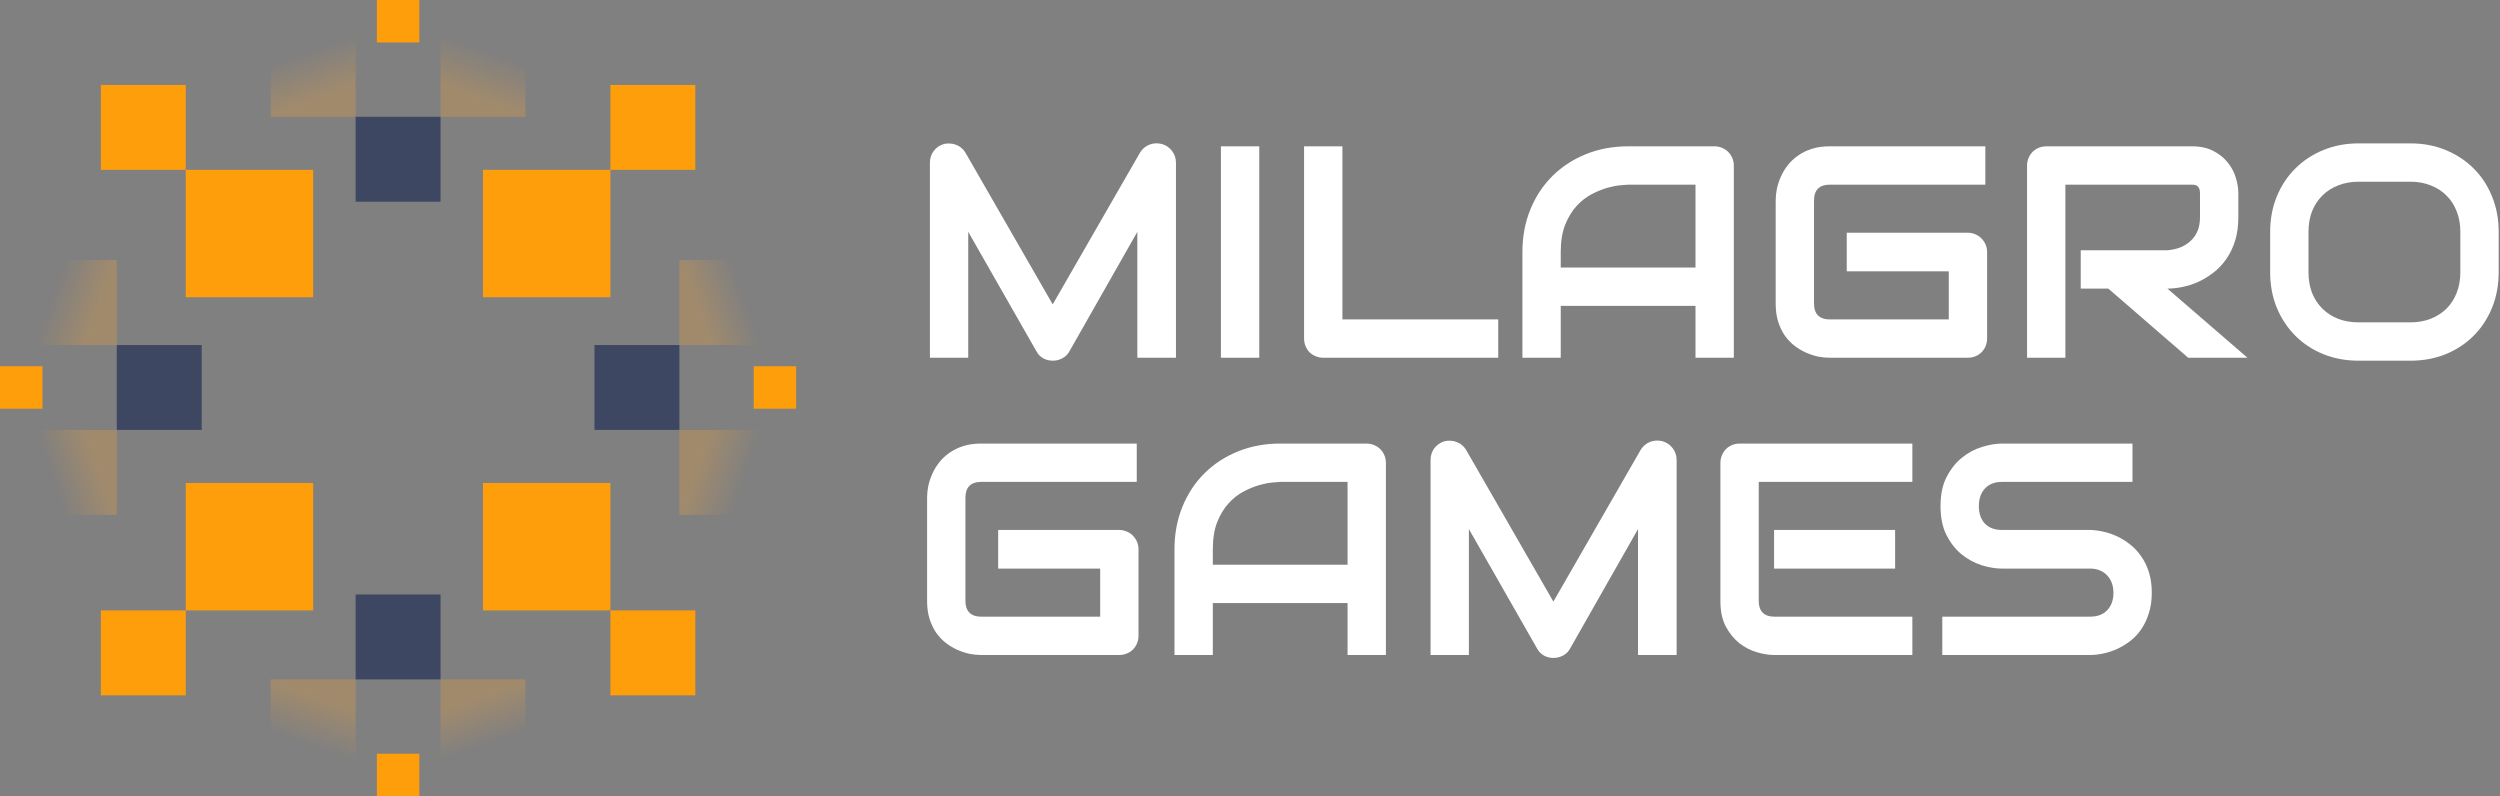 <?xml version="1.0" encoding="UTF-8"?> <svg xmlns="http://www.w3.org/2000/svg" width="471" height="150" viewBox="0 0 471 150" fill="none"><rect x="0" y="0" width="471" height="150" fill="#808080" stroke="none"/><path d="M221.551 67.399H214.274V43.678L201.469 66.204C201.155 66.778 200.71 67.213 200.136 67.51C199.581 67.806 198.979 67.954 198.331 67.954C197.701 67.954 197.109 67.806 196.553 67.51C196.016 67.213 195.59 66.778 195.276 66.204L182.416 43.678V67.399H175.194V30.652C175.194 29.819 175.435 29.078 175.916 28.43C176.416 27.782 177.064 27.347 177.86 27.125C178.249 27.032 178.638 27.004 179.027 27.041C179.416 27.06 179.786 27.143 180.138 27.291C180.508 27.421 180.842 27.615 181.138 27.874C181.434 28.115 181.684 28.411 181.888 28.763L198.331 57.344L214.774 28.763C215.2 28.06 215.783 27.56 216.524 27.263C217.283 26.967 218.07 26.921 218.884 27.125C219.662 27.347 220.301 27.782 220.801 28.43C221.301 29.078 221.551 29.819 221.551 30.652V67.399Z" fill="white"></path><path d="M237.244 67.399H230.022V27.569H237.244V67.399Z" fill="white"></path><path d="M282.268 67.399H249.326C248.808 67.399 248.326 67.306 247.882 67.121C247.437 66.936 247.049 66.686 246.715 66.371C246.401 66.038 246.151 65.649 245.965 65.204C245.78 64.76 245.688 64.278 245.688 63.76V27.569H252.909V60.177H282.268V67.399Z" fill="white"></path><path d="M326.653 67.399H319.431V57.622H294.044V67.399H286.823V47.484C286.823 44.577 287.323 41.901 288.323 39.457C289.323 37.013 290.711 34.911 292.489 33.152C294.267 31.393 296.368 30.022 298.794 29.041C301.22 28.06 303.868 27.569 306.738 27.569H323.014C323.514 27.569 323.986 27.662 324.431 27.847C324.875 28.032 325.264 28.291 325.597 28.624C325.93 28.958 326.19 29.346 326.375 29.791C326.56 30.235 326.653 30.707 326.653 31.207V67.399ZM294.044 50.4H319.431V34.791H306.738C306.515 34.791 306.043 34.828 305.321 34.902C304.618 34.957 303.794 35.114 302.849 35.374C301.923 35.633 300.942 36.031 299.905 36.568C298.868 37.105 297.914 37.846 297.044 38.79C296.174 39.734 295.452 40.919 294.878 42.345C294.322 43.753 294.044 45.465 294.044 47.484V50.4Z" fill="white"></path><path d="M374.37 63.76C374.37 64.278 374.278 64.76 374.093 65.204C373.908 65.649 373.648 66.038 373.315 66.371C373 66.686 372.621 66.936 372.176 67.121C371.732 67.306 371.25 67.399 370.732 67.399H344.679C344.012 67.399 343.29 67.325 342.512 67.176C341.753 67.01 340.994 66.76 340.235 66.427C339.494 66.093 338.781 65.667 338.096 65.149C337.411 64.612 336.8 63.973 336.263 63.232C335.744 62.473 335.328 61.603 335.013 60.621C334.698 59.621 334.541 58.501 334.541 57.261V37.707C334.541 37.04 334.615 36.327 334.763 35.568C334.93 34.791 335.18 34.031 335.513 33.291C335.846 32.531 336.281 31.809 336.818 31.124C337.355 30.439 337.994 29.837 338.735 29.319C339.494 28.782 340.364 28.356 341.346 28.041C342.327 27.726 343.438 27.569 344.679 27.569H374.037V34.791H344.679C343.734 34.791 343.012 35.04 342.512 35.54C342.012 36.04 341.762 36.781 341.762 37.762V57.261C341.762 58.187 342.012 58.909 342.512 59.427C343.031 59.927 343.753 60.177 344.679 60.177H367.149V51.122H347.928V43.845H370.732C371.25 43.845 371.732 43.947 372.176 44.151C372.621 44.336 373 44.595 373.315 44.928C373.648 45.262 373.908 45.651 374.093 46.095C374.278 46.521 374.37 46.984 374.37 47.484V63.76Z" fill="white"></path><path d="M421.7 40.957C421.7 42.605 421.496 44.077 421.089 45.373C420.681 46.669 420.126 47.817 419.422 48.817C418.737 49.798 417.941 50.641 417.033 51.344C416.126 52.048 415.172 52.631 414.172 53.094C413.191 53.539 412.191 53.863 411.173 54.066C410.173 54.27 409.228 54.372 408.34 54.372L423.422 67.399H412.256L397.202 54.372H392.008V47.15H408.34C409.247 47.076 410.071 46.891 410.812 46.595C411.571 46.28 412.219 45.864 412.756 45.345C413.311 44.827 413.737 44.206 414.034 43.484C414.33 42.743 414.478 41.901 414.478 40.957V36.401C414.478 35.994 414.422 35.688 414.311 35.485C414.219 35.263 414.089 35.105 413.923 35.013C413.774 34.902 413.608 34.837 413.423 34.818C413.256 34.8 413.098 34.791 412.95 34.791H389.119V67.399H381.898V31.207C381.898 30.707 381.99 30.235 382.175 29.791C382.361 29.346 382.611 28.958 382.925 28.624C383.259 28.291 383.647 28.032 384.092 27.847C384.536 27.662 385.018 27.569 385.536 27.569H412.95C414.561 27.569 415.922 27.865 417.033 28.458C418.144 29.032 419.042 29.763 419.728 30.652C420.431 31.522 420.931 32.467 421.227 33.485C421.542 34.503 421.7 35.457 421.7 36.346V40.957Z" fill="white"></path><path d="M470.751 51.289C470.751 53.715 470.334 55.946 469.501 57.983C468.668 60.02 467.51 61.779 466.029 63.26C464.548 64.742 462.788 65.899 460.752 66.732C458.733 67.547 456.53 67.954 454.141 67.954H444.364C441.976 67.954 439.763 67.547 437.726 66.732C435.689 65.899 433.93 64.742 432.449 63.26C430.967 61.779 429.801 60.02 428.949 57.983C428.116 55.946 427.699 53.715 427.699 51.289V43.678C427.699 41.271 428.116 39.049 428.949 37.013C429.801 34.957 430.967 33.198 432.449 31.735C433.93 30.254 435.689 29.096 437.726 28.263C439.763 27.43 441.976 27.013 444.364 27.013H454.141C456.53 27.013 458.733 27.43 460.752 28.263C462.788 29.096 464.548 30.254 466.029 31.735C467.51 33.198 468.668 34.957 469.501 37.013C470.334 39.049 470.751 41.271 470.751 43.678V51.289ZM463.529 43.678C463.529 42.253 463.298 40.966 462.835 39.818C462.39 38.651 461.752 37.661 460.918 36.846C460.104 36.013 459.113 35.374 457.946 34.929C456.798 34.466 455.53 34.235 454.141 34.235H444.364C442.957 34.235 441.67 34.466 440.503 34.929C439.355 35.374 438.365 36.013 437.531 36.846C436.698 37.661 436.05 38.651 435.587 39.818C435.143 40.966 434.921 42.253 434.921 43.678V51.289C434.921 52.715 435.143 54.011 435.587 55.178C436.05 56.325 436.698 57.316 437.531 58.15C438.365 58.964 439.355 59.603 440.503 60.066C441.67 60.51 442.957 60.733 444.364 60.733H454.086C455.493 60.733 456.77 60.51 457.919 60.066C459.085 59.603 460.085 58.964 460.918 58.15C461.752 57.316 462.39 56.325 462.835 55.178C463.298 54.011 463.529 52.715 463.529 51.289V43.678Z" fill="white"></path><path d="M214.496 119.76C214.496 120.279 214.403 120.76 214.218 121.204C214.033 121.649 213.774 122.038 213.441 122.371C213.126 122.686 212.746 122.936 212.302 123.121C211.857 123.306 211.376 123.399 210.857 123.399H184.804C184.138 123.399 183.415 123.325 182.638 123.176C181.879 123.01 181.119 122.76 180.36 122.426C179.62 122.093 178.907 121.667 178.221 121.149C177.536 120.612 176.925 119.973 176.388 119.232C175.87 118.473 175.453 117.603 175.138 116.621C174.824 115.622 174.666 114.501 174.666 113.261V93.707C174.666 93.04 174.74 92.327 174.888 91.568C175.055 90.79 175.305 90.031 175.638 89.291C175.972 88.531 176.407 87.809 176.944 87.124C177.481 86.439 178.12 85.837 178.86 85.319C179.62 84.782 180.49 84.356 181.471 84.041C182.453 83.726 183.564 83.569 184.804 83.569H214.163V90.79H184.804C183.86 90.79 183.138 91.04 182.638 91.54C182.138 92.04 181.888 92.781 181.888 93.762V113.261C181.888 114.186 182.138 114.909 182.638 115.427C183.156 115.927 183.878 116.177 184.804 116.177H207.274V107.122H188.054V99.845H210.857C211.376 99.845 211.857 99.947 212.302 100.151C212.746 100.336 213.126 100.595 213.441 100.928C213.774 101.262 214.033 101.651 214.218 102.095C214.403 102.521 214.496 102.984 214.496 103.484V119.76Z" fill="white"></path><path d="M261.103 123.399H253.881V113.622H228.495V123.399H221.273V103.484C221.273 100.577 221.773 97.901 222.773 95.457C223.773 93.013 225.162 90.911 226.939 89.152C228.717 87.393 230.819 86.022 233.244 85.041C235.67 84.06 238.318 83.569 241.188 83.569H257.464C257.964 83.569 258.436 83.662 258.881 83.847C259.325 84.032 259.714 84.291 260.047 84.624C260.381 84.958 260.64 85.347 260.825 85.791C261.01 86.235 261.103 86.707 261.103 87.207V123.399ZM228.495 106.4H253.881V90.79H241.188C240.966 90.79 240.494 90.828 239.772 90.902C239.068 90.957 238.244 91.115 237.3 91.374C236.374 91.633 235.392 92.031 234.355 92.568C233.318 93.105 232.365 93.846 231.494 94.79C230.624 95.734 229.902 96.919 229.328 98.345C228.772 99.753 228.495 101.465 228.495 103.484V106.4Z" fill="white"></path><path d="M315.876 123.399H308.599V99.678L295.794 122.204C295.479 122.778 295.035 123.213 294.461 123.51C293.906 123.806 293.304 123.954 292.656 123.954C292.026 123.954 291.434 123.806 290.878 123.51C290.341 123.213 289.915 122.778 289.6 122.204L276.74 99.678V123.399H269.519V86.652C269.519 85.819 269.76 85.078 270.241 84.43C270.741 83.782 271.389 83.347 272.185 83.124C272.574 83.032 272.963 83.004 273.352 83.041C273.741 83.06 274.111 83.143 274.463 83.291C274.833 83.421 275.166 83.615 275.463 83.874C275.759 84.115 276.009 84.411 276.213 84.763L292.656 113.344L309.099 84.763C309.524 84.06 310.108 83.56 310.848 83.263C311.608 82.967 312.395 82.921 313.209 83.124C313.987 83.347 314.626 83.782 315.126 84.43C315.626 85.078 315.876 85.819 315.876 86.652V123.399Z" fill="white"></path><path d="M357.039 107.122H334.235V99.845H357.039V107.122ZM360.288 123.399H334.235C333.235 123.399 332.143 123.223 330.958 122.871C329.773 122.519 328.671 121.945 327.652 121.149C326.653 120.334 325.81 119.288 325.125 118.01C324.458 116.714 324.125 115.131 324.125 113.261V87.207C324.125 86.707 324.218 86.235 324.403 85.791C324.588 85.347 324.838 84.958 325.153 84.624C325.486 84.291 325.875 84.032 326.319 83.847C326.764 83.662 327.245 83.569 327.764 83.569H360.288V90.79H331.347V113.261C331.347 114.205 331.597 114.927 332.097 115.427C332.596 115.927 333.328 116.177 334.291 116.177H360.288V123.399Z" fill="white"></path><path d="M405.395 111.677C405.395 113.103 405.21 114.39 404.84 115.538C404.488 116.668 404.016 117.668 403.423 118.538C402.831 119.408 402.137 120.149 401.34 120.76C400.544 121.371 399.72 121.871 398.868 122.26C398.017 122.649 397.146 122.936 396.257 123.121C395.387 123.306 394.563 123.399 393.785 123.399H365.927V116.177H393.785C395.174 116.177 396.248 115.77 397.007 114.955C397.785 114.14 398.174 113.048 398.174 111.677C398.174 111.011 398.072 110.4 397.868 109.844C397.665 109.289 397.368 108.807 396.98 108.4C396.609 107.993 396.146 107.678 395.591 107.456C395.054 107.233 394.452 107.122 393.785 107.122H377.176C376.009 107.122 374.75 106.919 373.398 106.511C372.047 106.085 370.787 105.41 369.621 104.484C368.473 103.558 367.51 102.345 366.732 100.845C365.973 99.345 365.594 97.512 365.594 95.346C365.594 93.179 365.973 91.355 366.732 89.874C367.51 88.374 368.473 87.161 369.621 86.235C370.787 85.291 372.047 84.615 373.398 84.208C374.75 83.782 376.009 83.569 377.176 83.569H401.757V90.79H377.176C375.806 90.79 374.732 91.207 373.954 92.04C373.195 92.874 372.815 93.975 372.815 95.346C372.815 96.734 373.195 97.836 373.954 98.651C374.732 99.447 375.806 99.845 377.176 99.845H393.841C394.619 99.864 395.443 99.975 396.313 100.178C397.183 100.364 398.044 100.66 398.896 101.067C399.766 101.475 400.59 101.993 401.368 102.623C402.146 103.234 402.831 103.974 403.423 104.845C404.034 105.715 404.516 106.715 404.868 107.844C405.22 108.974 405.395 110.252 405.395 111.677Z" fill="white"></path><path opacity="0.3" d="M67 22H51V6H67V22Z" fill="url(#paint0_linear_32_2858)"></path><path opacity="0.3" d="M83 22H99V6H83V22Z" fill="url(#paint1_linear_32_2858)"></path><path opacity="0.3" d="M128 65L128 49L144 49V65H128Z" fill="url(#paint2_linear_32_2858)"></path><path opacity="0.3" d="M128 81L128 97H144V81L128 81Z" fill="url(#paint3_linear_32_2858)"></path><path opacity="0.3" d="M22 65V49L6 49L6 65H22Z" fill="url(#paint4_linear_32_2858)"></path><path opacity="0.3" d="M22 81V97H6L6 81L22 81Z" fill="url(#paint5_linear_32_2858)"></path><path d="M91 56H115V32H91V56Z" fill="#FF9E0B"></path><path d="M115 32H131V16H115V32Z" fill="#FF9E0B"></path><path d="M35 56H59V32H35V56Z" fill="#FF9E0B"></path><path d="M19 32H35V16H19V32Z" fill="#FF9E0B"></path><path d="M91 91H115V115H91V91Z" fill="#FF9E0B"></path><path d="M115 115H131V131H115V115Z" fill="#FF9E0B"></path><path d="M35 91H59V115H35V91Z" fill="#FF9E0B"></path><path d="M19 115H35V131H19V115Z" fill="#FF9E0B"></path><path d="M67 38H83V22H67V38Z" fill="#3E4761"></path><path d="M112 65V81H128V65H112Z" fill="#3E4761"></path><path d="M38 65V81H22L22 65H38Z" fill="#3E4761"></path><path d="M67 112H83V128H67V112Z" fill="#3E4761"></path><path d="M71 8H79V0H71V8Z" fill="#FF9E0B"></path><path d="M142 69V77H150V69H142Z" fill="#FF9E0B"></path><path d="M8 69V77H3.49691e-07L0 69H8Z" fill="#FF9E0B"></path><path d="M71 142H79V150H71V142Z" fill="#FF9E0B"></path><path opacity="0.3" d="M67 128H51V144H67V128Z" fill="url(#paint6_linear_32_2858)"></path><path opacity="0.3" d="M83 128H99V144H83V128Z" fill="url(#paint7_linear_32_2858)"></path><defs><linearGradient id="paint0_linear_32_2858" x1="59.941" y1="18.683" x2="56.946" y2="9.94" gradientUnits="userSpaceOnUse"><stop stop-color="#EFA33F"></stop><stop offset="1" stop-color="#EFA33F" stop-opacity="0"></stop></linearGradient><linearGradient id="paint1_linear_32_2858" x1="90.059" y1="18.683" x2="93.054" y2="9.94" gradientUnits="userSpaceOnUse"><stop stop-color="#EFA33F"></stop><stop offset="1" stop-color="#EFA33F" stop-opacity="0"></stop></linearGradient><linearGradient id="paint2_linear_32_2858" x1="131.317" y1="57.941" x2="140.06" y2="54.946" gradientUnits="userSpaceOnUse"><stop stop-color="#EFA33F"></stop><stop offset="1" stop-color="#EFA33F" stop-opacity="0"></stop></linearGradient><linearGradient id="paint3_linear_32_2858" x1="131.317" y1="88.059" x2="140.06" y2="91.054" gradientUnits="userSpaceOnUse"><stop stop-color="#EFA33F"></stop><stop offset="1" stop-color="#EFA33F" stop-opacity="0"></stop></linearGradient><linearGradient id="paint4_linear_32_2858" x1="18.683" y1="57.941" x2="9.94" y2="54.946" gradientUnits="userSpaceOnUse"><stop stop-color="#EFA33F"></stop><stop offset="1" stop-color="#EFA33F" stop-opacity="0"></stop></linearGradient><linearGradient id="paint5_linear_32_2858" x1="18.683" y1="88.059" x2="9.94" y2="91.054" gradientUnits="userSpaceOnUse"><stop stop-color="#EFA33F"></stop><stop offset="1" stop-color="#EFA33F" stop-opacity="0"></stop></linearGradient><linearGradient id="paint6_linear_32_2858" x1="59.941" y1="131.317" x2="56.946" y2="140.06" gradientUnits="userSpaceOnUse"><stop stop-color="#EFA33F"></stop><stop offset="1" stop-color="#EFA33F" stop-opacity="0"></stop></linearGradient><linearGradient id="paint7_linear_32_2858" x1="90.059" y1="131.317" x2="93.054" y2="140.06" gradientUnits="userSpaceOnUse"><stop stop-color="#EFA33F"></stop><stop offset="1" stop-color="#EFA33F" stop-opacity="0"></stop></linearGradient></defs></svg> 